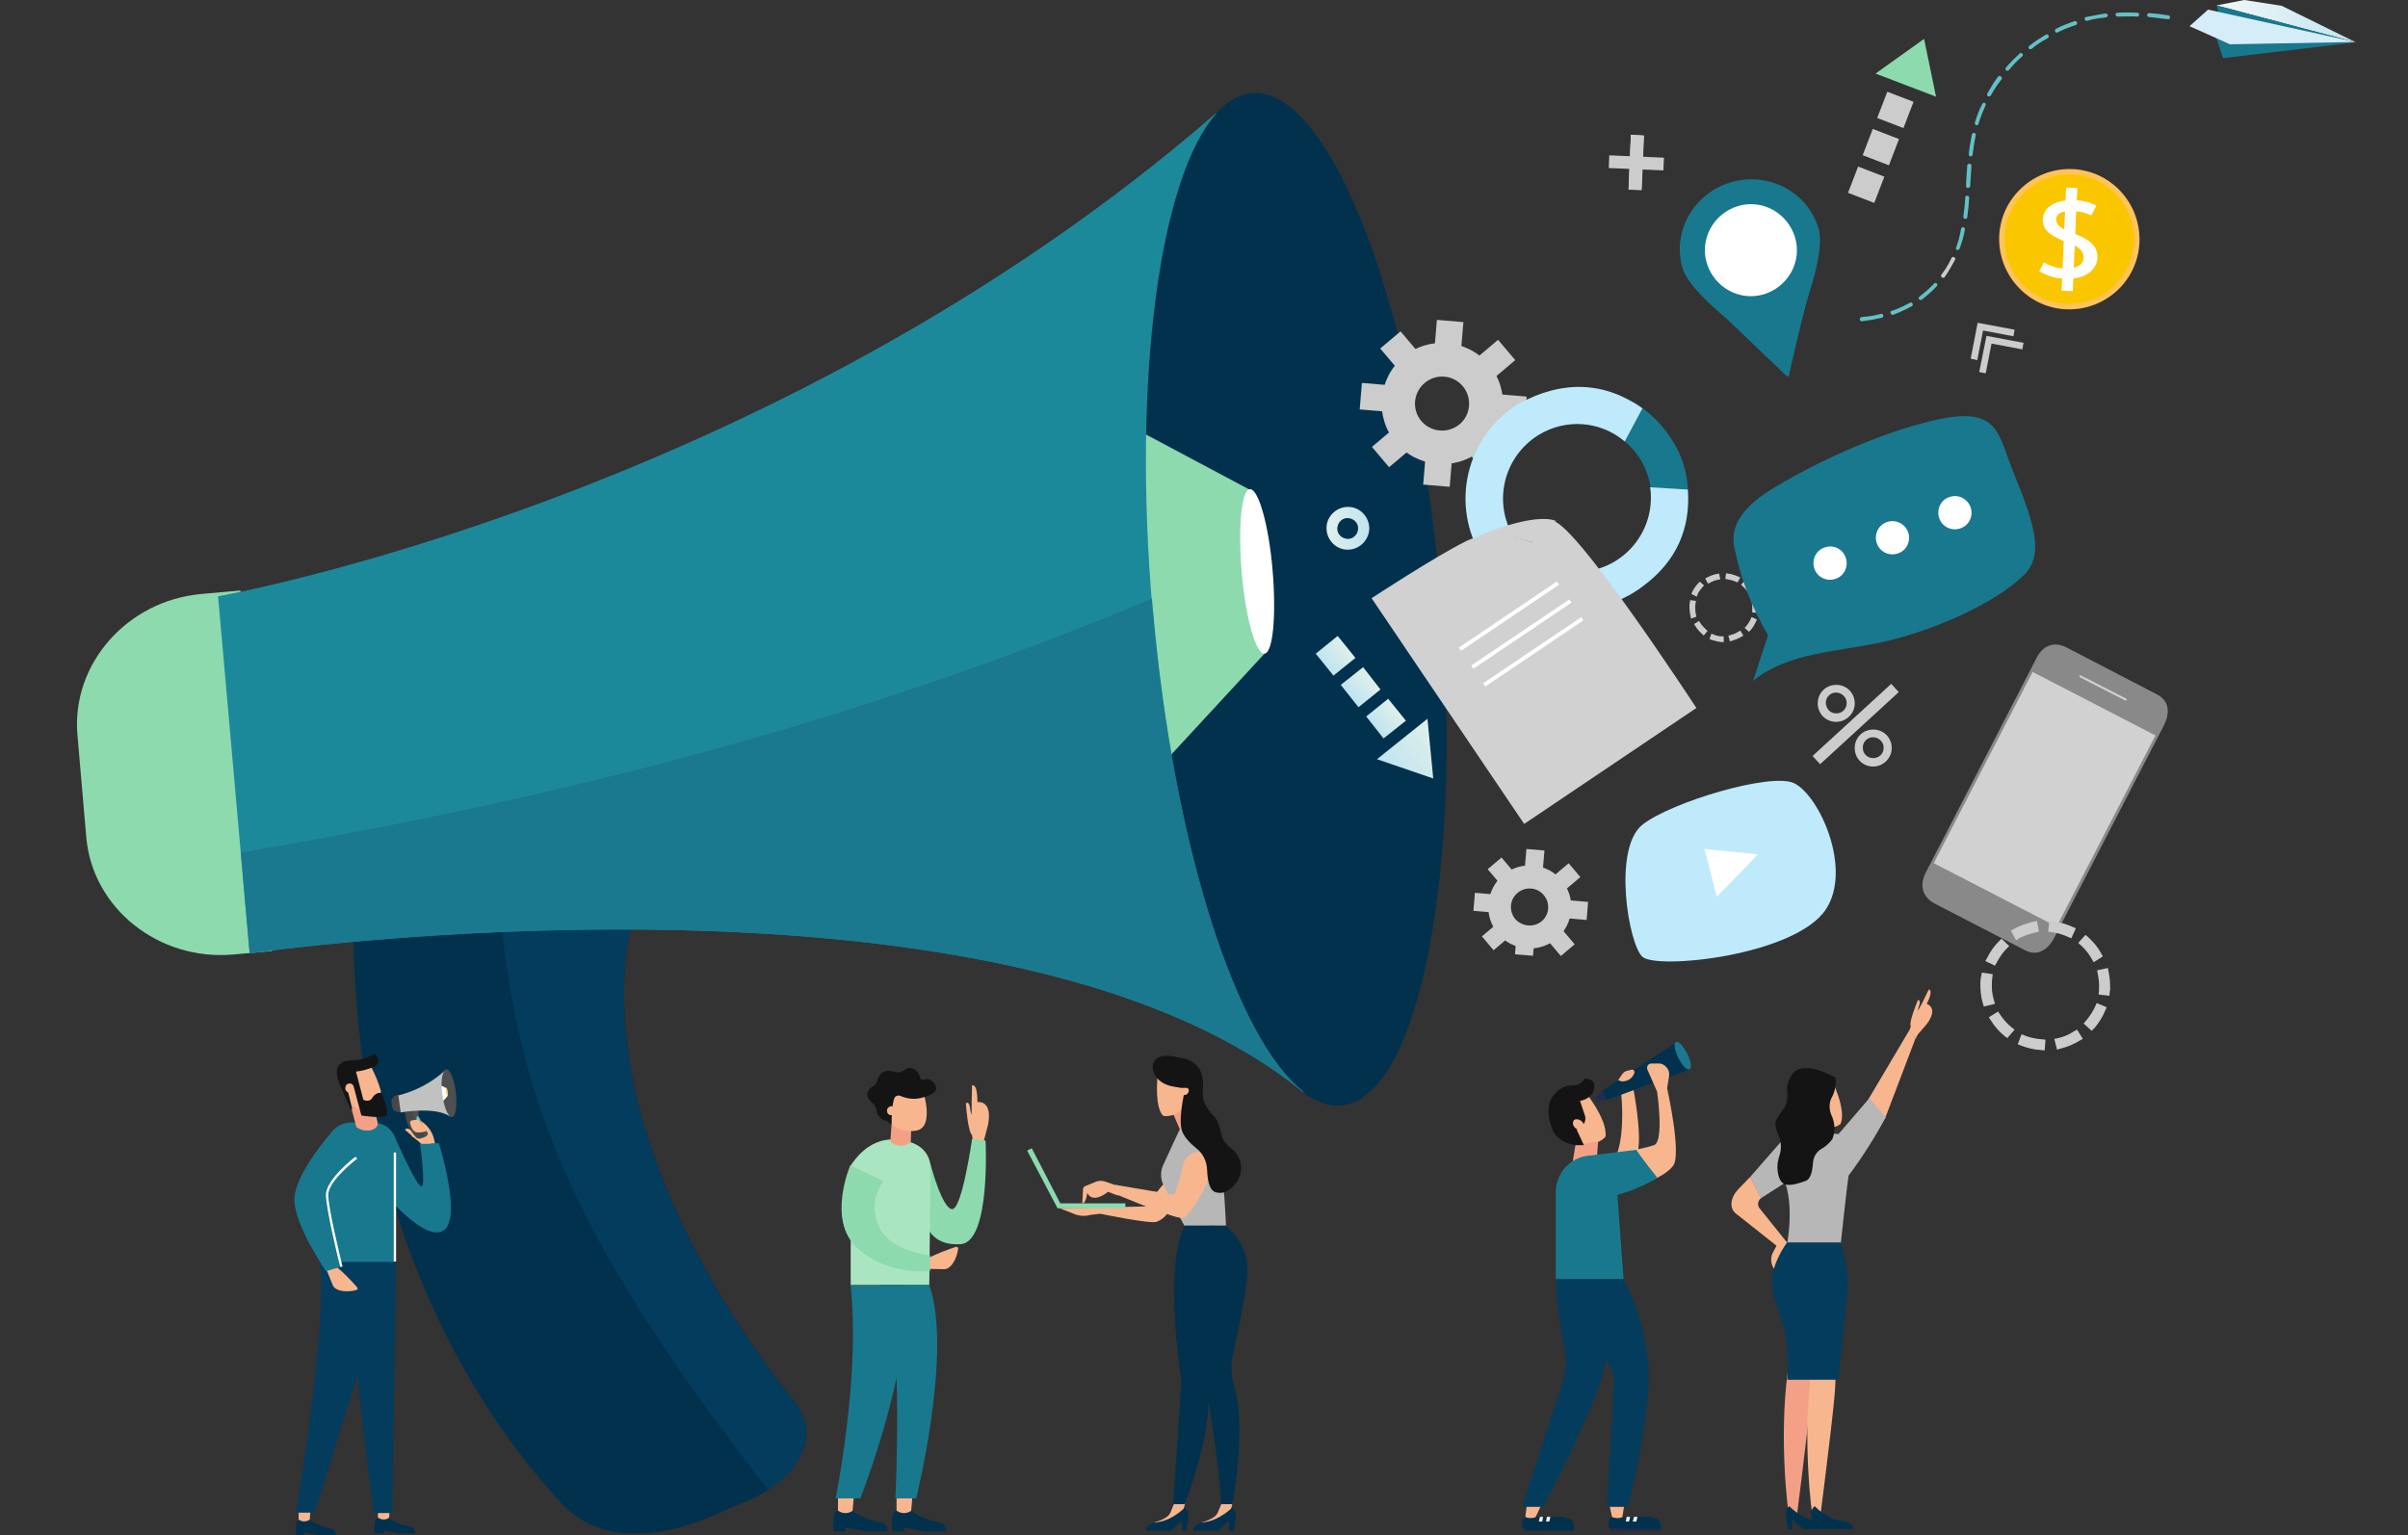 <?xml version="1.0" encoding="utf-8"?>
<!-- Generator: Adobe Illustrator 25.1.0, SVG Export Plug-In . SVG Version: 6.00 Build 0)  -->
<svg version="1.1" id="Layer_1" xmlns="http://www.w3.org/2000/svg" xmlns:xlink="http://www.w3.org/1999/xlink" x="0px" y="0px"
	 viewBox="0 0 625 398.6" style="enable-background:new 0 0 625 398.6;" xml:space="preserve">
<rect x="0" y="0" width="625" height="398.6" fill="#333333" stroke="none"/>
<style type="text/css">
	.st0{fill:url(#SVGID_1_);}
	.st1{fill:#18788E;}
	.st2{fill:#D5EDF9;}
	.st3{fill:#63C1C5;}
	.st4{fill:#CCCCCC;}
	.st5{fill:#02314E;}
	.st6{fill:#043C5E;}
	.st7{fill:#8DDAAF;}
	.st8{fill:#1C899B;}
	.st9{fill:#1A798F;}
	.st10{fill:#FFFFFF;}
	.st11{fill:#FAC600;}
	.st12{fill:#FFC35A;}
	.st13{fill:#B0D9C8;}
	.st14{fill:url(#SVGID_2_);}
	.st15{fill:url(#SVGID_3_);}
	.st16{fill:#898989;}
	.st17{fill:#D1D1D1;}
	.st18{fill:#BEEAFC;}
	.st19{fill:url(#SVGID_4_);}
	.st20{fill:url(#SVGID_5_);}
	.st21{fill:url(#SVGID_6_);}
	.st22{fill:url(#SVGID_7_);}
	.st23{fill:#212B53;}
	.st24{fill:#F8B68F;}
	.st25{fill:#F4A086;}
	.st26{fill:#141414;}
	.st27{fill:#B7B7B7;}
	.st28{fill:#AAE5C2;}
	.st29{fill:#474747;}
	.st30{fill:#4F4F4F;}
	.st31{fill:#00666A;}
	.st32{fill:#F59C42;}
	.st33{fill:#E8375E;}
	.st34{fill:#C1C1C1;}
	.st35{fill:#FFD247;}
</style>
<g id="Layer_2_1_">
	<g id="Ñëîé_1">
		
			<linearGradient id="SVGID_1_" gradientUnits="userSpaceOnUse" x1="549.673" y1="399.424" x2="585.362" y2="399.424" gradientTransform="matrix(1 -5.000000e-02 -5.000000e-02 -1 46.58 433.43)">
			<stop  offset="0" style="stop-color:#F1F8F8"/>
			<stop  offset="1" style="stop-color:#C0E4EF"/>
		</linearGradient>
		<polygon class="st0" points="611.5,11 592.2,1.5 582.5,0 575.3,1.4 		"/>
		<polyline class="st1" points="611.5,11 575.9,3.6 575.3,1.4 		"/>
		<polygon class="st1" points="575.2,9.6 575.2,9.7 577,15.1 611.4,11 		"/>
		<polygon class="st2" points="568.3,6.8 573.1,2.5 611.3,10.9 578.8,11.5 		"/>
		<path class="st3" d="M492.4,80.2c1.1-0.5,2.3-1,3.3-1.6c0.2-0.1,0.6-0.1,0.7,0.2c0.1,0.2,0.1,0.6-0.2,0.7c0,0,0,0,0,0
			c-1.1,0.6-2.3,1.2-3.5,1.7c-0.4,0.2-0.9,0.3-1.3,0.5c-0.2,0.1-0.3,0-0.5-0.1c-0.1-0.1-0.2-0.2-0.2-0.3c-0.1-0.3,0-0.5,0.3-0.6
			c0,0,0,0,0,0C491.5,80.5,492,80.4,492.4,80.2z"/>
		<path class="st3" d="M557.8,3.4c1.6,0.1,3.3,0.3,5.1,0.6c0.3,0.1,0.4,0.4,0.3,0.6C563.2,4.8,563,5,562.8,5
			c-1.8-0.2-3.5-0.4-5.1-0.6c-0.1,0-0.2,0-0.2-0.1c-0.2-0.1-0.2-0.3-0.2-0.5C557.3,3.6,557.6,3.4,557.8,3.4z"/>
		<path class="st3" d="M549.3,4.2c-0.1-0.1-0.2-0.2-0.2-0.4c0-0.3,0.2-0.5,0.5-0.5c0,0,0,0,0,0c1.6-0.1,3.4-0.1,5.2,0
			c0.3,0.1,0.5,0.3,0.4,0.6c0,0.2-0.2,0.4-0.4,0.4c-1.8-0.1-3.5,0-5.1,0C549.6,4.3,549.4,4.3,549.3,4.2z"/>
		<path class="st3" d="M502,73.6c0.2-0.2,0.5-0.2,0.7,0c0.2,0.2,0.2,0.5,0,0.7c-1.2,1.3-2.5,2.4-3.9,3.5c-0.2,0.1-0.4,0.1-0.6,0
			c-0.1,0-0.1-0.1-0.1-0.1c-0.2-0.2-0.1-0.5,0.1-0.7c0,0,0,0,0,0C499.6,75.9,500.9,74.8,502,73.6z"/>
		<path class="st4" d="M504,72c-0.2-0.2-0.3-0.5-0.1-0.7c0.3-0.4,0.5-0.7,0.8-1.1c0.7-1,1.3-2.1,1.8-3.2c0.1-0.3,0.4-0.4,0.7-0.2
			c0.3,0.1,0.4,0.4,0.2,0.7c-0.6,1.1-1.2,2.2-1.9,3.3c-0.3,0.4-0.5,0.8-0.8,1.2C504.5,72.1,504.2,72.2,504,72L504,72z"/>
		<path class="st3" d="M508,64.9h-0.1c-0.2-0.1-0.3-0.4-0.2-0.6c0.6-1.6,1-3.2,1.3-4.9c0.1-0.3,0.3-0.5,0.6-0.4c0,0,0,0,0,0
			c0.3,0.1,0.4,0.3,0.4,0.6c-0.3,1.7-0.8,3.4-1.4,5C508.5,64.8,508.3,64.9,508,64.9z"/>
		<path class="st3" d="M519.5,20.6c-0.4,0.5-0.8,1.1-1.2,1.6c-0.6,0.9-1.1,1.7-1.6,2.6c-0.1,0.2-0.4,0.3-0.7,0.2c0,0,0,0,0,0l0,0
			c-0.2-0.1-0.3-0.4-0.2-0.7c0.5-0.9,1.1-1.8,1.6-2.7c0.4-0.6,0.8-1.1,1.2-1.7c0.1-0.2,0.5-0.3,0.7-0.1c0,0,0,0,0,0
			C519.6,20.1,519.7,20.4,519.5,20.6z"/>
		<path class="st3" d="M515.3,27.5c-0.7,1.5-1.3,3.1-1.8,4.7c-0.1,0.3-0.4,0.4-0.6,0.3c0,0,0,0,0,0l-0.1-0.1
			c-0.2-0.1-0.3-0.4-0.2-0.6c0.5-1.7,1.1-3.3,1.9-4.8c0.1-0.3,0.4-0.4,0.7-0.3c0,0,0,0,0,0C515.4,26.9,515.5,27.2,515.3,27.5
			C515.4,27.5,515.4,27.5,515.3,27.5z"/>
		<path class="st3" d="M524.9,14.6c-1.3,1.1-2.4,2.3-3.5,3.6c-0.2,0.2-0.5,0.2-0.7,0.1h0c-0.2-0.2-0.2-0.5-0.1-0.7
			c1.1-1.3,2.3-2.5,3.6-3.7c0.2-0.2,0.5-0.2,0.7,0S525.1,14.5,524.9,14.6L524.9,14.6L524.9,14.6z"/>
		<path class="st3" d="M534.1,8.4c-0.2,0.1-0.4,0.1-0.5,0c-0.1,0-0.1-0.1-0.2-0.2c-0.1-0.3,0-0.6,0.2-0.7c1.5-0.8,3.1-1.4,4.8-2
			c0.3-0.1,0.6,0.1,0.7,0.3c0.1,0.3-0.1,0.6-0.3,0.7C537.2,7,535.6,7.6,534.1,8.4z"/>
		<path class="st3" d="M510.7,48.8c-0.1,0-0.2,0-0.2-0.1c-0.2-0.1-0.2-0.3-0.2-0.5l0-0.7c0.1-1.5,0.2-3,0.3-4.5
			c0-0.3,0.3-0.5,0.6-0.5c0.3,0,0.5,0.3,0.5,0.6c0,0,0,0,0,0c-0.1,1.5-0.2,3-0.3,4.5l0,0.7C511.3,48.6,511,48.8,510.7,48.8
			C510.7,48.8,510.7,48.8,510.7,48.8z"/>
		<path class="st3" d="M527.3,12.7c-0.2,0.1-0.4,0.1-0.6,0c0,0-0.1-0.1-0.1-0.1c-0.2-0.2-0.1-0.5,0.1-0.7c0,0,0,0,0,0
			c1.4-1.1,2.8-2,4.3-2.9c0.2-0.1,0.6-0.1,0.7,0.2c0.1,0.2,0.1,0.6-0.2,0.7C530,10.7,528.6,11.6,527.3,12.7z"/>
		<path class="st3" d="M510.6,50.8c0.3,0,0.5,0.3,0.5,0.5c0,0,0,0,0,0c-0.1,2-0.3,3.6-0.5,5.1c0,0.3-0.3,0.5-0.6,0.4
			c-0.1,0-0.2,0-0.2-0.1c-0.2-0.1-0.2-0.3-0.2-0.5c0.2-1.5,0.4-3.1,0.5-5.1C510.1,51,510.3,50.8,510.6,50.8
			C510.6,50.8,510.6,50.8,510.6,50.8z"/>
		<path class="st3" d="M488.2,81.5c0.3-0.1,0.6,0.1,0.6,0.4s-0.1,0.6-0.4,0.6c-1.7,0.4-3.4,0.7-5.1,0.9c-0.1,0-0.2,0-0.4-0.1
			c-0.1-0.1-0.2-0.2-0.2-0.4c0-0.3,0.2-0.5,0.5-0.6C484.9,82.2,486.6,81.9,488.2,81.5z"/>
		<path class="st3" d="M512.4,34.5c0.3,0.1,0.5,0.3,0.4,0.6c0,0,0,0,0,0c-0.3,1.5-0.6,3.2-0.8,5c0,0.3-0.3,0.5-0.6,0.5
			c-0.1,0-0.2,0-0.2-0.1c-0.2-0.1-0.2-0.3-0.2-0.5c0.2-1.9,0.5-3.5,0.8-5.1C511.8,34.7,512.1,34.5,512.4,34.5
			C512.4,34.5,512.4,34.5,512.4,34.5z"/>
		<path class="st3" d="M544.7,3.8c0.6-0.1,1.2-0.2,1.8-0.3c0.3,0,0.5,0.2,0.6,0.4c0,0.3-0.2,0.5-0.5,0.6c-0.6,0.1-1.2,0.2-1.7,0.2
			c-1.1,0.2-2.2,0.4-3.2,0.7c-0.3,0.1-0.5-0.1-0.6-0.4c-0.1-0.3,0.1-0.6,0.4-0.6c0,0,0,0,0,0C542.5,4.2,543.6,4,544.7,3.8z"/>
		<path class="st5" d="M92.3,228.6c0,0-9.5,93.3,53.7,162c4.4,4.5,10.4,7.2,16.7,7.5c13.3,0.6,22.1-4.8,29.1-7.5
			c10.2-3.9,14.7-9.7,16.7-14.4c1.7-4,0.7-8.5-2.3-12.3c-13-16.1-53.7-71.8-42.2-125.3C131.6,216.9,92.3,228.6,92.3,228.6z"/>
		<path class="st6" d="M199.3,386.7c6.2-3.8,7.3-6.1,9.1-10.5c1.7-4,0.7-8.5-2.3-12.3c-13-16.1-53.7-71.8-42.1-125.3
			c-10.5-6.9-22.4-11.1-34.9-12.5C132.4,283.5,148,320.7,199.3,386.7z"/>
		<path class="st7" d="M62.4,153.3l-10.1,0.9c-19.3,1.7-33.8,18.2-32.2,36.6l2.3,26.6c1.6,18.4,18.8,32.1,38.1,30.4l10.1-0.9
			L62.4,153.3z"/>
		<path class="st5" d="M373.7,152.3c6.4,72.6-5.1,132.8-25.6,134.7s-42.5-55.5-48.9-128.1s5.1-132.8,25.6-134.7
			S367.3,79.8,373.7,152.3z"/>
		<polygon class="st7" points="293.3,110.6 324.5,127.2 328.2,169.7 300.3,199.9 284.9,145.6 		"/>
		<path class="st8" d="M299.2,158.9c-5.4-61,1.9-113.1,16.5-129.4c0,0-0.1-0.1-0.1-0.1C200.2,129.5,56.6,154.8,56.6,154.8l8.2,92.7
			c0,0,194.7-28.3,273.4,36l0.1-0.1C321,270,304.6,219.9,299.2,158.9z"/>
		<path class="st9" d="M299,155.4c-19.6,8.2-39.4,15.7-59.5,22.5c-57.7,19.6-117,33.3-177,43.4l2.3,26.2c0,0,194.7-28.3,273.4,36
			l0.1-0.1c-17.3-13.4-33.6-63.5-39-124.5C299.1,157.7,299.1,156.6,299,155.4z"/>
		<path class="st10" d="M330.3,148c1,11.8,0.1,21.5-2.1,21.7s-4.9-9.2-5.9-21s-0.1-21.5,2.1-21.7S329.3,136.2,330.3,148z"/>
		
			<rect x="481" y="44.2" transform="matrix(0.359 -0.933 0.933 0.359 265.737 482.961)" class="st4" width="7.3" height="7.3"/>
		
			<rect x="484.8" y="34.5" transform="matrix(0.359 -0.933 0.933 0.359 277.229 480.222)" class="st4" width="7.3" height="7.3"/>
		
			<rect x="488.5" y="24.8" transform="matrix(0.359 -0.933 0.933 0.359 288.723 477.494)" class="st4" width="7.3" height="7.3"/>
		<polygon class="st7" points="486.8,19.1 502.5,25.1 499.4,10.1 		"/>
		
			<ellipse transform="matrix(0.981 -0.194 0.194 0.981 -1.825 105.602)" class="st11" cx="537.1" cy="62.1" rx="17.5" ry="17.5"/>
		<path class="st10" d="M535.2,75.4l0.1-3.1c-2.1-0.1-4.2-0.8-6-1.9l1.2-2.3c1.7,1,3.5,1.6,5.5,1.6c2.8,0.1,4.8-0.9,4.8-2.8
			s-1.4-3-4.3-4c-4-1.5-6.4-3.1-6.3-5.9s2.5-4.6,6.2-5l0.2-3.3l2.5,0.1L539,52c1.8,0.1,3.5,0.5,5.1,1.4l-1.3,2.5
			c-1.5-0.7-3.1-1.1-4.8-1.1c-3.1-0.1-4.2,0.7-4.3,2c-0.1,1.7,1.3,2.6,4.8,3.9c4,1.5,6,3.3,5.9,6.2c-0.1,2.6-2.4,5.1-6.5,5.4
			l-0.1,3.2L535.2,75.4z"/>
		
			<rect x="523.8" y="60.7" transform="matrix(4.327065e-02 -0.999 0.999 4.327065e-02 451.784 596.112)" class="st10" width="26.7" height="2.9"/>
		<path class="st12" d="M536.3,80.3c-10-0.4-17.8-9-17.4-19s9-17.8,19-17.4c10,0.4,17.8,8.9,17.4,19
			C554.9,72.9,546.4,80.7,536.3,80.3z M537.8,45.3c-9.3-0.4-17.1,6.8-17.5,16.1c-0.4,9.3,6.8,17.1,16.1,17.5
			c9.3,0.4,17.1-6.8,17.5-16.1C554.3,53.5,547.1,45.7,537.8,45.3L537.8,45.3z"/>
		<path class="st4" d="M405.3,228.5c-3.9-4.6-10.7-5.1-15.2-1.3s-5.1,10.7-1.3,15.2c3.9,4.6,10.7,5.1,15.2,1.3c0,0,0,0,0,0
			C408.6,239.8,409.1,233,405.3,228.5z M393.3,238.6c-1.7-2-1.5-5.1,0.6-6.8c2-1.7,5.1-1.5,6.8,0.6c1.7,2,1.5,5.1-0.6,6.8
			C398.1,240.8,395.1,240.6,393.3,238.6C393.3,238.6,393.3,238.6,393.3,238.6z"/>
		
			<rect x="404.3" y="225.1" transform="matrix(0.764 -0.646 0.646 0.764 -50.741 316.344)" class="st4" width="4.7" height="4.7"/>
		
			<rect x="385.4" y="241.1" transform="matrix(0.764 -0.646 0.646 0.764 -65.567 307.861)" class="st4" width="4.7" height="4.7"/>
		
			<rect x="402.8" y="242.6" transform="matrix(0.764 -0.646 0.646 0.764 -62.381 319.454)" class="st4" width="4.7" height="4.7"/>
		
			<rect x="386.9" y="223.7" transform="matrix(0.764 -0.646 0.646 0.764 -53.973 304.688)" class="st4" width="4.7" height="4.7"/>
		
			<rect x="395.9" y="220.8" transform="matrix(8.350394e-02 -0.997 0.997 8.350394e-02 142.593 601.364)" class="st4" width="4.7" height="4.7"/>
		
			<rect x="393.3" y="243.3" transform="matrix(7.974522e-02 -0.997 0.997 7.974522e-02 119.285 620.468)" class="st4" width="4.7" height="4.7"/>
		
			<rect x="407.2" y="234.2" transform="matrix(8.350394e-02 -0.997 0.997 8.350394e-02 139.619 624.858)" class="st4" width="4.7" height="4.7"/>
		
			<rect x="382.5" y="232.1" transform="matrix(8.350394e-02 -0.997 0.997 8.350394e-02 119.085 598.436)" class="st4" width="4.7" height="4.7"/>
		<path class="st4" d="M386.4,94.6c-5.6-6.6-15.6-7.5-22.2-1.9s-7.5,15.6-1.9,22.2c5.6,6.6,15.6,7.5,22.2,1.9
			C391.2,111.2,392,101.2,386.4,94.6C386.4,94.6,386.4,94.6,386.4,94.6z M368.9,109.3c-2.5-3-2.1-7.4,0.9-9.9c3-2.5,7.4-2.1,9.9,0.9
			c2.4,2.9,2.1,7.3-0.8,9.8C375.9,112.6,371.5,112.3,368.9,109.3C368.9,109.3,368.9,109.3,368.9,109.3z"/>
		
			<rect x="384.9" y="89.7" transform="matrix(0.764 -0.646 0.646 0.764 31.619 272.726)" class="st4" width="6.8" height="6.9"/>
		
			<rect x="357.3" y="113.1" transform="matrix(0.764 -0.646 0.646 0.764 10.043 260.429)" class="st4" width="6.8" height="6.9"/>
		
			<rect x="382.8" y="115.2" transform="matrix(0.764 -0.646 0.646 0.764 14.707 277.354)" class="st13" width="6.9" height="6.8"/>
		
			<rect x="359.5" y="87.6" transform="matrix(0.764 -0.646 0.646 0.764 26.992 255.788)" class="st4" width="6.9" height="6.8"/>
		
			<rect x="372.6" y="83.4" transform="matrix(8.350392e-02 -0.997 0.997 8.350392e-02 258.117 454.341)" class="st4" width="6.8" height="6.9"/>
		
			<rect x="369.6" y="119.4" transform="matrix(8.350392e-02 -0.997 0.997 8.350392e-02 219.486 484.323)" class="st4" width="6.8" height="6.9"/>
		
			<rect x="389.1" y="102.9" transform="matrix(8.350394e-02 -0.997 0.997 8.350394e-02 253.805 488.611)" class="st4" width="6.9" height="6.8"/>
		
			<rect x="353.1" y="99.9" transform="matrix(8.350394e-02 -0.997 0.997 8.350394e-02 223.826 449.991)" class="st4" width="6.9" height="6.8"/>
		<polygon class="st4" points="522.6,87.3 514.7,85.8 513.2,93.5 511.5,93.1 513.3,83.8 522.9,85.6 		"/>
		<polygon class="st4" points="524.9,90.7 516.9,89.2 515.4,96.9 513.7,96.6 515.6,87.2 525.2,89 		"/>
		
			<linearGradient id="SVGID_2_" gradientUnits="userSpaceOnUse" x1="359.57" y1="263.818" x2="370.61" y2="263.818" gradientTransform="matrix(0.999 4.327065e-02 4.327065e-02 -0.999 -26.376 384.967)">
			<stop  offset="0" style="stop-color:#E0F0EB"/>
			<stop  offset="1" style="stop-color:#C0E4EF"/>
		</linearGradient>
		<path class="st14" d="M349.6,142.7c-3-0.1-5.4-2.7-5.3-5.8c0.1-3,2.7-5.4,5.8-5.3c3,0.1,5.4,2.7,5.3,5.8
			C355.2,140.5,352.6,142.8,349.6,142.7z M349.9,134.5c-1.5-0.1-2.7,1.1-2.8,2.6s1.1,2.7,2.6,2.8c1.5,0.1,2.7-1.1,2.8-2.6
			c0,0,0,0,0,0C352.6,135.8,351.4,134.6,349.9,134.5L349.9,134.5z"/>
		
			<linearGradient id="SVGID_3_" gradientUnits="userSpaceOnUse" x1="434.12" y1="361.957" x2="437.45" y2="361.957" gradientTransform="matrix(0.999 4.327071e-02 4.327071e-02 -0.999 -26.353 384.945)">
			<stop  offset="0" style="stop-color:#E0F0EB"/>
			<stop  offset="1" style="stop-color:#C0E4EF"/>
		</linearGradient>
		<polygon class="st15" points="422.7,49.2 423.3,35 426.7,35.2 426.1,49.3 		"/>
		
			<rect x="417.6" y="40.5" transform="matrix(4.327071e-02 -0.999 0.999 4.327071e-02 364.175 464.658)" class="st4" width="14.2" height="3.3"/>
		
			<rect x="423" y="35.1" transform="matrix(4.327071e-02 -0.999 0.999 4.327071e-02 364.184 464.678)" class="st4" width="3.3" height="14.2"/>
		<path class="st4" d="M447.4,166.7h-0.5c-0.9-0.1-1.8-0.3-2.7-0.6l-0.5-0.2l0.5-1.4l0.5,0.2c0.7,0.3,1.5,0.5,2.2,0.5h0.5
			L447.4,166.7z M449,166.5l-0.4-1.5l0.5-0.1c0.7-0.2,1.5-0.5,2.1-0.9l0.5-0.3l0.8,1.3l-0.5,0.3c-0.8,0.5-1.7,0.8-2.6,1.1L449,166.5
			z M442.2,165l-0.4-0.4c-0.7-0.6-1.3-1.3-1.8-2.1l-0.3-0.5l1.3-0.8l0.3,0.5c0.4,0.6,0.9,1.2,1.5,1.7l0.4,0.4L442.2,165z M453.9,164
			l-1.1-1l0.4-0.4c0.5-0.6,0.9-1.2,1.2-1.9l0.2-0.5l1.4,0.6l-0.2,0.5c-0.4,0.9-0.9,1.7-1.5,2.4L453.9,164z M438.9,160.6l-0.1-0.5
			c-0.2-0.9-0.3-1.8-0.3-2.8c0-0.3,0-0.6,0.1-0.9l0.1-0.6l1.5,0.2l-0.1,0.5c0,0.2-0.1,0.5-0.1,0.8c0,0.8,0,1.5,0.2,2.3l0.1,0.5
			L438.9,160.6z M456.3,159.1l-1.5-0.1l0-0.6v-0.4c0-0.6,0-1.3-0.2-1.9l-0.1-0.5l1.5-0.3l0.1,0.5c0.2,0.8,0.2,1.5,0.2,2.3v0.4
			L456.3,159.1z M440.4,154.9l-1.4-0.7l0.2-0.5c0.4-0.8,0.9-1.6,1.6-2.3l0.4-0.4l1.1,1l-0.4,0.4c-0.5,0.6-1,1.2-1.3,1.9L440.4,154.9
			z M454.1,154.5l-0.3-0.5c-0.4-0.7-0.9-1.3-1.5-1.8l-0.4-0.4l1-1.1l0.4,0.4c0.7,0.6,1.3,1.3,1.7,2.1l0.3,0.5L454.1,154.5z
			 M443.3,151.5l-0.7-1.3l0.5-0.3c0.8-0.4,1.7-0.8,2.6-0.9l0.5-0.1l0.3,1.5l-0.5,0.1c-0.8,0.1-1.5,0.4-2.2,0.8L443.3,151.5z
			 M451,151.2l-0.5-0.2c-0.7-0.3-1.5-0.5-2.2-0.6l-0.5-0.1l0.2-1.5l0.5,0.1c0.9,0.1,1.8,0.4,2.7,0.8l0.5,0.2L451,151.2z"/>
		<path class="st1" d="M455,176.8l0.6-0.5c9-7,21.7-7.1,32.9-9.6c12.9-2.8,29.1-9.9,36.7-17.3c5.2-5,3.3-12.4-2.5-26.5
			c-3.9-9.5-3.7-16.6-17.1-14.5c-10.5,1.7-29,8.4-45.6,18.5c-6.4,3.9-11.1,8.8-9.9,15c1.6,8.1,4.6,15.9,8.8,23L455,176.8z"/>
		<path class="st10" d="M479,144.6c0.9,2.2-0.2,4.8-2.4,5.6c-2.2,0.9-4.8-0.2-5.6-2.4c-0.9-2.2,0.2-4.8,2.4-5.6
			C475.6,141.3,478.1,142.3,479,144.6C479,144.5,479,144.6,479,144.6z"/>
		<path class="st10" d="M495.2,138c0.9,2.2-0.2,4.8-2.4,5.6c-2.2,0.9-4.8-0.2-5.6-2.4c-0.9-2.2,0.2-4.8,2.4-5.6
			C491.8,134.7,494.3,135.8,495.2,138C495.2,138,495.2,138,495.2,138z"/>
		<path class="st10" d="M511.4,131.5c0.9,2.2-0.2,4.8-2.4,5.6c-2.2,0.9-4.8-0.2-5.6-2.4c-0.9-2.2,0.2-4.8,2.4-5.6
			C508,128.2,510.5,129.3,511.4,131.5z"/>
		<path class="st16" d="M559.9,180.3c3.3,1.7,3.3,5,1.7,8.1l-28.4,55c-1.6,3.1-4.3,5-7.6,3.3l-23.4-12.1c-3.3-1.7-4-4.8-2.4-8
			l28.8-55.8c1.6-3.2,4.5-4.4,7.8-2.7L559.9,180.3z"/>
		
			<rect x="502.9" y="189.4" transform="matrix(0.459 -0.888 0.888 0.459 102.897 583.722)" class="st17" width="55.9" height="35.9"/>
		<path class="st16" d="M514.9,239c1.2,0.6,2.7,0.1,3.3-1.1c0.6-1.2,0.1-2.7-1.1-3.3c-1.2-0.6-2.7-0.1-3.3,1
			C513.2,236.9,513.7,238.4,514.9,239C514.9,239,514.9,239,514.9,239z"/>
		<path class="st17" d="M551.7,181.9c0.1,0,0.2,0,0.2-0.2l0,0c0.1-0.1,0.1-0.3,0-0.3l-11.9-6.1c-0.1,0-0.2,0-0.2,0.2l0,0
			c-0.1,0.1-0.1,0.3,0,0.3L551.7,181.9z"/>
		
			<rect x="505.9" y="191.8" transform="matrix(0.459 -0.888 0.888 0.459 102.834 583.545)" class="st17" width="49.6" height="31.1"/>
		<path class="st1" d="M433.9,114.1c-2.5-4-6-7.4-10.1-9.8c0.1,3.4-1.4,6.7-4.1,8.8c6.6,4.2,10,12,8.6,19.6c0.5-0.2,1.1-0.4,1.7-0.4
			h1.1c0.5-0.6,0.9-1.2,1.4-1.9c0.3-0.6,0.6-1.1,1-1.6l0,0c0.1-0.2,0.2-0.4,0.4-0.6c1-1.8,2.6-0.4,4.2-1
			C437.9,122.5,436.5,118,433.9,114.1z"/>
		<path class="st3" d="M404.6,154.4h0.2c-0.1-0.6-0.2-1.2-0.3-1.8c-0.1-0.2-0.1-0.5-0.2-0.8v-0.1l-0.6-2.1c-0.2-0.6-0.2-1.2-0.1-1.9
			c-3.6-1.1-6.8-3.3-9.2-6.2c-1.7,1.7-3.7,3.1-5.8,4.3c-0.7,0.4-1.5,0.8-2.3,1c3.3,4.4,9.3,8,14.2,9.9
			C402,155.5,402.6,154.3,404.6,154.4z"/>
		<path class="st18" d="M395.4,142.7c-0.9-1-1.7-2-2.4-3.1c-5.6-9.1-2.8-20.9,6.2-26.6c7.1-4.4,16.1-3.8,22.5,1.6l4.6-8.6
			c-9.9-7-20.8-7.4-32.3-1.1c-13.6,8.5-17.7,26.3-9.2,39.9c0,0,0,0,0,0c0.7,1.1,1.5,2.2,2.3,3.2L395.4,142.7z"/>
		<path class="st18" d="M438.1,127.1l-9.8-0.6c1.5,10.5-5.8,20.3-16.4,21.8c-2.9,0.4-5.9,0.2-8.6-0.7l-2.9,9.2
			c6.7,1.9,11.3,1.9,16.6,0.2c3.5-1.1,6.9-2.8,9.8-5.1C435,145.7,438.8,137.4,438.1,127.1z"/>
		<path class="st18" d="M426.3,214.1c-7.8,6.2-3.6,31.1,0,34.3c3.8,3.4,39.6-0.3,47.6-12.3c7-10.6-1.8-29.8-8.3-32.8
			C459.5,200.5,433.6,208.3,426.3,214.1z"/>
		<polygon class="st10" points="442.4,220.4 445.6,232.8 456.3,221.8 		"/>
		<path class="st1" d="M449.3,47.3c-9.7,2.9-15.4,12.8-12.6,22.3c1.2,4.1,7.2,9.6,11.3,13l15.8,15.1l0.5-0.1c0,0,3.3-15.1,5.2-21.2
			s3.7-13,2.5-17.1C469.2,49.8,459,44.5,449.3,47.3z M457.5,75.3c-6,1.7-12.2-1.7-14-7.6c-1.7-6,1.7-12.2,7.6-14
			c6-1.7,12.2,1.7,14,7.6C466.9,67.3,463.5,73.6,457.5,75.3C457.5,75.4,457.5,75.4,457.5,75.3L457.5,75.3z"/>
		<path class="st6" d="M457.1,74c-5.1,1.5-10.5-1.4-12-6.6c-1.5-5.1,1.4-10.5,6.6-12c5.1-1.5,10.5,1.4,12,6.6c0,0,0,0,0,0
			C465.2,67.1,462.2,72.5,457.1,74z"/>
		<path class="st10" d="M443,68.3c1.9,6.3,8.5,10,14.8,8.1c6.3-1.9,10-8.5,8.1-14.8c-1.9-6.3-8.5-10-14.8-8.1
			C444.8,55.4,441.1,62,443,68.3z"/>
		<path class="st17" d="M395.6,213.9l44.7-30.1c0,0-33-50.6-37.7-48.5s-5,5.5-5,5.5s-9.3-4.2-17.3-0.2S356,155.3,356,155.3
			L395.6,213.9z"/>
		<path class="st17" d="M381.7,140c3-1.4,16.8-7.1,22.3-4.7c-4.6,0.9-6.4,5.5-6.4,5.5S388.7,137.2,381.7,140z"/>
		
			<rect x="376.4" y="159.5" transform="matrix(0.829 -0.559 0.559 0.829 -22.551 246.31)" class="st10" width="30.7" height="1"/>
		
			<rect x="379.6" y="164.2" transform="matrix(0.829 -0.559 0.559 0.829 -24.604 248.852)" class="st10" width="30.7" height="1"/>
		
			<rect x="382.7" y="168.8" transform="matrix(0.829 -0.559 0.559 0.829 -26.663 251.385)" class="st10" width="30.7" height="1"/>
		
			<rect x="467.8" y="186.6" transform="matrix(0.737 -0.676 0.676 0.737 -0.459 374.966)" class="st4" width="27.7" height="2.9"/>
		<path class="st4" d="M476.4,187.4c-2.7-0.1-4.7-2.3-4.6-5c0.1-2.7,2.3-4.7,5-4.6c2.7,0.1,4.7,2.3,4.6,5c0,0,0,0,0,0
			C481.3,185.4,479,187.5,476.4,187.4z M476.7,179.8c-1.5-0.1-2.8,1.1-2.8,2.6s1.1,2.8,2.6,2.8c1.5,0.1,2.8-1.1,2.8-2.6c0,0,0,0,0,0
			C479.4,181.2,478.2,179.9,476.7,179.8z"/>
		<path class="st4" d="M486,199c-2.7-0.1-4.7-2.3-4.6-5c0.1-2.7,2.3-4.7,5-4.6c2.7,0.1,4.7,2.3,4.6,5c0,0,0,0,0,0
			C490.9,197,488.6,199.1,486,199z M486.3,191.4c-1.5-0.1-2.8,1.1-2.8,2.6c-0.1,1.5,1.1,2.8,2.6,2.8c1.5,0.1,2.8-1.1,2.8-2.6
			C489,192.8,487.8,191.5,486.3,191.4C486.3,191.5,486.3,191.5,486.3,191.4L486.3,191.4z"/>
		
			<linearGradient id="SVGID_4_" gradientUnits="userSpaceOnUse" x1="553.386" y1="728.667" x2="560.716" y2="728.667" gradientTransform="matrix(-0.781 0.625 0.625 0.781 326.605 -746.738)">
			<stop  offset="0" style="stop-color:#E0F0EB"/>
			<stop  offset="1" style="stop-color:#C0E4EF"/>
		</linearGradient>
		<polygon class="st19" points="351.8,170.8 346.1,175.4 341.5,169.7 347.2,165.1 		"/>
		
			<linearGradient id="SVGID_5_" gradientUnits="userSpaceOnUse" x1="553.386" y1="739.107" x2="560.716" y2="739.107" gradientTransform="matrix(-0.781 0.625 0.625 0.781 326.612 -746.734)">
			<stop  offset="0" style="stop-color:#E0F0EB"/>
			<stop  offset="1" style="stop-color:#C0E4EF"/>
		</linearGradient>
		<polygon class="st20" points="358.3,179 352.6,183.6 348,177.8 353.8,173.2 		"/>
		
			<linearGradient id="SVGID_6_" gradientUnits="userSpaceOnUse" x1="553.386" y1="749.547" x2="560.716" y2="749.547" gradientTransform="matrix(-0.781 0.625 0.625 0.781 326.62 -746.741)">
			<stop  offset="0" style="stop-color:#E0F0EB"/>
			<stop  offset="1" style="stop-color:#C0E4EF"/>
		</linearGradient>
		<polygon class="st21" points="364.9,187.1 359.1,191.7 354.6,186 360.3,181.4 		"/>
		
			<linearGradient id="SVGID_7_" gradientUnits="userSpaceOnUse" x1="548.666" y1="762.818" x2="565.442" y2="762.818" gradientTransform="matrix(-0.781 0.625 0.625 0.781 326.622 -746.745)">
			<stop  offset="0" style="stop-color:#E0F0EB"/>
			<stop  offset="1" style="stop-color:#C0E4EF"/>
		</linearGradient>
		<polygon class="st22" points="370.5,186.6 357.4,197.1 372,202.1 		"/>
		<path class="st4" d="M530.7,272.7l-1-0.1c-1.7-0.1-3.4-0.5-5-1.1l-1-0.4l1-2.6l1,0.4c1.3,0.5,2.8,0.8,4.2,0.9l1,0.1L530.7,272.7z
			 M533.9,272.5l-0.7-2.8l1-0.2c1.4-0.3,2.8-0.9,4-1.7l0.9-0.5l1.5,2.4l-0.9,0.5c-1.5,0.9-3.1,1.6-4.8,2L533.9,272.5z M521,269.5
			l-0.8-0.6c-1.3-1.1-2.5-2.4-3.4-3.9l-0.6-0.9l2.4-1.5l0.6,0.9c0.8,1.2,1.8,2.3,2.9,3.2l0.8,0.6L521,269.5z M542.9,267.6l-2.1-1.9
			l0.7-0.8c0.9-1.1,1.7-2.3,2.3-3.6l0.4-0.9l2.6,1.1l-0.4,0.9c-0.7,1.6-1.6,3.1-2.7,4.4L542.9,267.6z M514.9,261.3l-0.3-1
			c-0.5-1.7-0.6-3.4-0.6-5.1c0-0.6,0.1-1.1,0.2-1.7l0.2-1l2.8,0.4l-0.1,1c-0.1,0.5-0.1,0.9-0.1,1.4c-0.1,1.4,0.1,2.9,0.5,4.3l0.3,1
			L514.9,261.3z M547.5,258.5l-2.8-0.3l0.1-1c0-0.2,0-0.5,0-0.7c0.1-1.2-0.1-2.4-0.3-3.6l-0.2-1l2.8-0.6l0.2,1
			c0.3,1.4,0.4,2.9,0.4,4.3c0,0.3,0,0.6-0.1,0.8L547.5,258.5z M517.8,250.7l-2.5-1.2l0.5-0.9c0.8-1.6,1.8-3,3-4.2l0.7-0.7l2,1.9
			l-0.7,0.7c-1,1-1.8,2.2-2.5,3.5L517.8,250.7z M543.4,249.8l-0.5-0.9c-0.7-1.2-1.6-2.4-2.7-3.4l-0.8-0.7l1.9-2.1l0.8,0.7
			c1.3,1.2,2.4,2.5,3.2,4l0.5,0.9L543.4,249.8z M523.3,244.1l-1.4-2.5l0.9-0.5c1.5-0.8,3.2-1.4,4.9-1.8l1-0.2l0.5,2.8l-1,0.2
			c-1.4,0.3-2.7,0.8-4,1.4L523.3,244.1z M537.6,243.6l-0.9-0.4c-1.3-0.6-2.7-1-4.1-1.2l-1-0.1l0.3-2.8l1,0.1c1.7,0.2,3.4,0.7,5,1.4
			l0.9,0.4L537.6,243.6z"/>
		<path class="st5" d="M418.4,393.8h9.6c1.3,0.1,2.7,0.5,3,1.6c0.1,0.5,0.2,1,0.1,1.5c-0.3,0.4-13.1-0.1-13.1-0.1h-0.1
			c-0.7-0.8-0.6-2.1,0.2-2.8C418.2,393.9,418.3,393.9,418.4,393.8z"/>
		<polygon class="st23" points="431.1,396.9 418,396.8 418.1,397.4 431.1,397.4 		"/>
		<polygon class="st10" points="422.2,393.8 423.1,393.8 422.8,395 422,395 		"/>
		<polygon class="st10" points="424.1,393.8 425,393.8 424.7,395 423.8,395 		"/>
		<path class="st24" d="M417.7,390.6l0.7,3.2l0,0c0.8,0.4,1.8,0.4,2.6,0.1l0.1-0.1l0.5-3.2H417.7z"/>
		<path class="st5" d="M395.8,393.8h9.6c1.3,0.1,2.7,0.5,3,1.6c0.1,0.5,0.2,1,0.1,1.5c-0.3,0.4-13.1-0.1-13.1-0.1h0
			c-0.7-0.8-0.6-2.1,0.2-2.8C395.7,393.9,395.7,393.9,395.8,393.8z"/>
		<polygon class="st5" points="408.6,396.9 395.4,396.8 395.6,397.4 408.6,397.4 		"/>
		<polygon class="st10" points="399.7,393.8 400.5,393.8 400.3,395 399.4,395 		"/>
		<polygon class="st10" points="401.5,393.8 402.4,393.8 402.1,395 401.3,395 		"/>
		<path class="st24" d="M396.3,390.6l-0.4,3.2l0,0c0.8,0.4,1.8,0.4,2.6,0.1l0.1-0.1l1.5-3.2H396.3z"/>
		<path class="st24" d="M410.7,282.5l-8,5.2l2.5,6.3l0.1,0.3h0.5h0.2c2.1,0.1,4,1.2,5.1,3.1c1.3-0.1,2.6-0.4,3.8-1
			c0.7-0.3,1.3-0.7,1.8-1.3C417.4,290.5,410.7,282.5,410.7,282.5z"/>
		<path class="st24" d="M420.8,284.1c0,0,1,9.2-1,15.1c0.9,0.8,4.2,4.4,5.3-0.3s-1.2-16.5-1.2-16.5L420.8,284.1z"/>
		<polygon class="st23" points="416,283.5 414.1,284.7 414.8,286.1 416.8,285.2 		"/>
		<path class="st23" d="M414.9,285.1c0.2,0.4,0.2,0.8,0,0.9s-0.5-0.2-0.6-0.6s-0.2-0.8,0-0.9S414.7,284.7,414.9,285.1z"/>
		<path class="st5" d="M438.6,276.7C438.6,276.7,438.6,276.7,438.6,276.7c-0.5-1.2-1.1-2.3-1.8-3.3c-0.7-0.9-1.3-1.8-1.7-2.8
			l-19.3,12.6l1.2,2.4l21.6-8C438.5,277.2,438.5,277,438.6,276.7z"/>
		<polygon class="st25" points="408.9,297.3 408.2,301.6 414.4,301.6 414.8,296.3 		"/>
		<path class="st24" d="M424.8,308c0,0,7.3-2.3,9.5-5.4s-1.6-20.1-1.6-20.1l0.5-3.1c0.3-1.5-0.8-3-2.3-3.3c-0.1,0-0.3,0-0.4,0h-1.9
			c-0.6,0-1.1,0.5-1.1,1.1c0,0.2,0,0.3,0.1,0.5l2.5,5.7c0,0,1.9,12.9-0.8,13.9c-2.2,0.7-4.5,1.2-6.8,1.4L424.8,308z"/>
		<path class="st26" d="M411.1,297.3l-1.9-4.1l1.2-0.8c0.9-0.6,1.3-1.7,1-2.7l-1.3-3.9c0,0,3.8-0.5,3.7-4c0-1.8-2.5-1.8-2.5-1.8
			c-0.6,1.1-1.8,1.8-3.1,1.8c-1-0.1-3.7,0.2-5.6,3.5c-1.2,2.2-0.7,5.5,0.4,8.1c1,2.3,3.4,3.5,5.9,3.9L411.1,297.3z"/>
		<path class="st6" d="M403.8,332.1c0.3,6.2,1.1,12.3,2.3,18.4c0.6,2.8,0.4,5.7-0.6,8.5c-4.3,12.9-10.4,32.2-10.4,32.2h5.4
			c0,0,12.2-22.9,15.4-34.2s3.7-15,3.7-15l-3.8-9.9L403.8,332.1z"/>
		<path class="st24" d="M408.3,291.2c-0.2,0.8,0.3,1.6,1,1.9c0.8,0.4,1.6,0.2,1.8-0.4c0.1-0.8-0.3-1.6-1-1.9
			C409.3,290.4,408.5,290.5,408.3,291.2z"/>
		<path class="st1" d="M421.4,332.1h-17.6v-22.6c0-5,3.8-9.1,8.7-9.5l12.2-1.5c0,0,1.4,2.2,5.5,7.3c-3.3,1.9-6.8,3.4-10.4,4.4
			L421.4,332.1z"/>
		<path class="st6" d="M403.8,332.1c0,0,2.5,9,11.7,19.1c2.4,2.4,3.7,5.8,3.4,9.2l-1.9,30.8h5.5c0,0,6.7-25.6,5.2-38.2
			c-0.8-7.3-2.9-14.4-6.3-20.9H403.8z"/>
		<path class="st9" d="M435.6,274.6c1,2,2.2,3.3,2.9,3s0.4-2.1-0.6-4.1s-2.2-3.3-2.9-3S434.7,272.6,435.6,274.6z"/>
		<path class="st24" d="M420,280.4l0.2,0.1c0.6,0.3,1.2,0.3,1.8,0.1h0.1c1-0.3,1.8-1.1,2.1-2.1l0,0c0.1-0.3-0.1-0.7-0.4-0.8
			c-0.1,0-0.2,0-0.3,0l-1.2,0.3c-0.5,0.1-0.9,0.4-1.2,0.8L420,280.4z"/>
		<path class="st25" d="M464.1,355.4c-2.6,18.7,0.2,38.2,0.2,38c0.7-0.1,1.4-0.1,2.1,0c0,0,2.9-22.8,3.6-30.4s0-8.1,0-8.1
			S466.7,336.7,464.1,355.4z"/>
		<polygon class="st27" points="463.4,307 457,311.1 454.3,305.5 462.6,296 		"/>
		<polygon class="st24" points="497.2,269.5 489.4,290 484.4,286.3 495.6,267.4 		"/>
		<path class="st24" d="M497.7,262.6c-0.6,0.5-1,1.2-1.1,2l-1,2.9l0.3,0.5l1.4,1.6c0.1-0.4,0.3-0.8,0.5-1.1l2.1-2.4
			c0,0,3.5-4.1,0.2-5.5c1.9-3.8,0.5-3.7,0.5-3.7l-1.6,3.3L497.7,262.6z"/>
		<path class="st24" d="M498.2,263.3c0,0-0.7-0.7-0.1-2.2s-0.3-1.5-0.3-1.5s-2.6,6.2-1.8,6.9S498.2,263.3,498.2,263.3z"/>
		<path class="st27" d="M474.8,294.2l2.4,0.2l8-9.3l4.3,4.9c-2.9,5.3-6.1,10.4-9.7,15.2c-0.3,1.6-2,17.4-2,17.4h-13.9
			c0,0,2.2-11.6-1.7-18.1S474.8,294.2,474.8,294.2z"/>
		<path class="st24" d="M470.2,355.4c-2.6,18.7,0.2,38.2,0.2,38c0.7-0.1,1.4-0.1,2.1,0c0,0,2.9-22.8,3.6-30.4s0-8.1,0-8.1
			S472.8,336.7,470.2,355.4z"/>
		<path class="st24" d="M475.2,279.8l-8,2.8l0.8,6c0,0.1,0,0.2,0,0.2l0.5,0.1h0.1h0.1c1.8,0.5,3.2,1.9,3.7,3.7
			c1.1,0.2,2.3,0.2,3.5,0c0.7-0.1,1.3-0.4,1.8-0.8C479.4,288.1,475.2,279.8,475.2,279.8z"/>
		<path class="st26" d="M475.5,284.8c-0.8,1.4-0.8,3.1-0.2,4.6c1,2,1.1,4.3,0.3,6.3c-0.8,1.1-1.8,2-2.9,2.6c-1.2,0.7-2,2-2.1,3.4
			c-0.2,1.9-0.4,4.3-2,4.9c-4.8,1.7-6.6,1.5-7.2-2.5c-0.2-1.3,0-2.7,0.4-3.9c0.6-1.7,0.6-3.6-0.1-5.3c-0.5-1-0.8-2-0.9-3.1
			c0-0.9,0.8-2.2,1.7-3.3c1.1-1.4,1.6-3.1,1.4-4.8c-0.3-2,0.4-4.1,1.9-5.5c3.3-2.8,10.6,1.6,10.6,1.6
			C476.6,281.5,476.3,283.3,475.5,284.8z"/>
		<path class="st24" d="M454.3,305.5l-3.1,3.2c-2,2.1-2.7,5.1-0.2,6.7l10.1,8l-0.9,1.7c-0.8,1.5-0.6,3.2,0.4,4.5l1.1,1.4l2.4-8.1
			l-7.3-9.1c-0.7-0.7-0.6-1.8,0-2.5c0.1-0.1,0.2-0.2,0.3-0.2l0,0L454.3,305.5z"/>
		<path class="st6" d="M477.6,322.6c1.2,3.4,1.9,7,2,10.6c0,2.9-2.5,25-2.5,25h-13.2c0.9-16.3-4-18.3-4-25.4c0-5,3.9-10.2,3.9-10.2
			H477.6z"/>
		<path class="st5" d="M464.4,391c-0.6,0.5-1,1.3-0.9,2.1c0.2,1.2,0.5,3.9,0.5,3.9h1.2v-2.5c0-0.2,2.5,2.5,3,2.5h6.3
			c0,0,0.4-1.7-3.3-2.2S464.4,391,464.4,391z"/>
		<path class="st5" d="M471,391c-0.6,0.5-1,1.3-0.9,2.1c0.2,1.2,0.5,3.9,0.5,3.9h1.2v-2.5c0-0.2,2.5,2.5,3,2.5h6.2
			c0,0,0.4-1.7-3.3-2.2S471,391,471,391z"/>
		<polygon class="st25" points="304.6,289.4 306.7,294.3 310.3,291.1 307.8,284.1 		"/>
		<path class="st24" d="M303.3,289.7c-0.5,0.1-1,0.1-1.5-0.1c-2.1-2.4-1.4-9.6-1.4-9.6l2.5-2.2l3.8,1.8l1,3.9c0.3,1.6-0.1,3.2-1,4.5
			l0,0C305.8,289,304.6,289.6,303.3,289.7z"/>
		<path class="st24" d="M302.8,315.3c-0.7,0.9-1.6,1.5-2.6,1.9c-1.7,0.6-14.6-2.1-14.6-2.1l-2.6,0.3c-1.4,0.4-2.8,0.3-4.1-0.2
			l-3.8-1.5l22.2-0.5l8.5-10.6L302.8,315.3z"/>
		<path class="st27" d="M310.3,291.1c0,0,5.1,6.6,6.3,10.9s1.6,16.2,1.6,16.2h-10.8c0,0-3.1-5.6-5.5-10.7c-0.7-1.5-0.7-3.3-0.1-4.8
			c1.8-4,4.4-9.5,4.4-9.5L310.3,291.1z"/>
		<path class="st24" d="M304.8,390.2l-0.9,2.2c-0.2,0.6-0.6,1.1-1.2,1.5c-0.9,0.6-1.9,1-3,1.3c1.7,1.5,4.5-0.1,6-1.1
			c0.8-0.5,1.3-1.3,1.5-2.2l0.4-1.7H304.8z"/>
		<path class="st5" d="M307.5,391.4c0.6,0.5,1,1.3,1,2.1c-0.2,1.2-0.5,3.9-0.5,3.9h-1.2v-2.5c0-0.2-2.6,2.5-3,2.5h-6.3
			c0,0-0.4-1.7,3.3-2.3S307.5,391.4,307.5,391.4z"/>
		<path class="st24" d="M317.1,390.2l-0.9,2.2c-0.2,0.6-0.6,1.1-1.2,1.5c-0.9,0.6-1.9,1-3,1.3c1.7,1.5,4.5-0.1,6-1.1
			c0.8-0.5,1.3-1.3,1.5-2.2l0.4-1.7H317.1z"/>
		<path class="st5" d="M319.8,391.4c0.6,0.5,1,1.3,1,2.1c-0.2,1.2-0.5,3.9-0.5,3.9H319v-2.5c0-0.2-2.6,2.5-3,2.5h-6.3
			c0,0-0.4-1.7,3.3-2.3S319.8,391.4,319.8,391.4z"/>
		<path class="st5" d="M307.4,318.4c0,0-5.4,8-0.8,40.1c-0.7,12.1-2.1,32-2.1,32h3c0,0,8.4-21.2,5.6-31.8
			c-0.7-10.5,1.9-40.5,1.9-40.5L307.4,318.4z"/>
		<path class="st5" d="M318.2,318.2c0,0,5.6,4.5,5.6,11.2c0,5.3-2.5,16.2-4,23.3c-0.4,2.6-0.1,5.3,0.7,7.8c3,10.4-0.6,30-0.6,30h-3
			c0,0-0.2-10.1-4.3-32.8c-4.8-26-5.2-39.5-5.2-39.5L318.2,318.2z"/>
		<polygon class="st7" points="274.5,313.7 292.1,313.7 292.1,312.4 275.2,312.4 267.8,298.1 266.6,298.7 		"/>
		<path class="st24" d="M315.1,303.1c0,0-5.6,13.1-8.3,13.1s-17.7-6.4-17.7-6.4l0.4-2.2l15.3,2.6c0.9-2.5,1.7-5.1,2.3-7.8
			c0.4-1.7,1.6-2.9,3.3-3.3C314,298.5,315.1,303.1,315.1,303.1z"/>
		<path class="st26" d="M307.7,282.3c0,0-1.7,1-6.8-2.3c-0.8,0.2,0.5-7.2,7.1-5c4.6,1.5,4.4,6,4.2,8.5c-0.2,2.7,1.2,4.5,3,6.4
			c1.5,1.6,1.5,4.7,2.5,6.3c1.3,2,2.6,1.9,3.6,3.9c1.2,2.1,1.1,4.6-0.2,6.6c-0.8,1.1-2.7,3.7-5.6,2.8c-1.7-0.5-2.1-3.4-2.2-5.9
			c-0.1-2.2-1.1-4.2-2.8-5.5c-1.6-1.3-3.3-3-3.8-4.8C305.8,289.8,307.7,282.3,307.7,282.3z"/>
		<path class="st24" d="M308.3,282.5c-0.5-0.2-1.1-0.1-1.4,0.4c-0.4,0.4-0.4,1,0,1.3c0,0,0,0,0,0c0.5,0.2,1.1,0.1,1.4-0.4
			C308.6,283.5,308.7,282.9,308.3,282.5C308.3,282.5,308.3,282.5,308.3,282.5z"/>
		<path class="st24" d="M281.1,308.8c0-0.3,0.1-0.6,0.4-0.8l2.9-1.2c0.7-0.3,1.5-0.3,2.3-0.1l2.9,1h0.4l0.3,2.7l-0.9-0.3l-1.8-0.7
			c0,0-3.9,3.3-5.4,0.3c-0.4,3-1.3,2.7-1.3,2.7L281.1,308.8z"/>
		<path class="st26" d="M310.2,279.7c-0.6,2-3.5,3-6.5,2.2s-4.7-3.1-4.5-5.2c0.3-2.8,3.5-3,6.5-2.2S310.8,277.7,310.2,279.7z"/>
		<path class="st24" d="M252.2,289.7c-0.4,0.9-0.5,1.9-0.2,2.8l0.5,3.6l0.6,0.4l2.3,1c-0.1-0.5-0.1-1,0-1.5l1-3.8
			c0,0,1.6-6.3-2.7-6.1c0-5.1-1.4-4.3-1.4-4.3l-0.1,4.5L252.2,289.7z"/>
		<path class="st7" d="M241.5,302.2c0,0,3,11.5,5.6,11.7s5.2-18.2,5.2-18.2l3.5,0.4c0,0,1.4,26.4-6.5,26.9s-8.9-5.4-8.9-5.4
			L241.5,302.2z"/>
		<path class="st28" d="M241.2,333.6h-20.4v-31c5.8-8.9,13.1-6.5,13.1-6.5s6.6,0.1,7.6,6.2C241.5,306.6,241.2,333.6,241.2,333.6z"/>
		<path class="st25" d="M231.4,291.9l-0.3,4.4l0.1,0.1c1.4,1.4,3.7,1.4,5.2,0.1l0,0l0.1-3.3L231.4,291.9z"/>
		<path class="st24" d="M229.9,282.8l0.4,7.3c0.6,0,1.1,0.6,1,1.2c0,0.1,0,0.2,0,0.2c0.1,0.2,0.1,0.3,0.1,0.5
			c1.9,1.4,4.2,1.9,6.5,1.5c4.6-0.9,1.8-9.8,1.8-9.8L229.9,282.8z"/>
		<path class="st26" d="M227.5,288.2c-0.2-0.8-0.6-1.5-1.2-2c-2.6-2.2-0.3-3.9,0.6-4.4s0.7-2.2,1.9-3.2c1.8-1.4,3.5,0,4.7-0.2
			s1.9-1.8,3.6-0.9s1.5,2.1,2,2.7s1.5-1,3.2,0.8c2.5,2.7-2.4,3.8-2.4,3.8c-2,0.7-4.2,0.6-6.2-0.3c-0.5-0.2-1-0.1-1.4,0.3
			c-0.9,1.2-0.9,7.2-0.9,7.2l-1.2-1C228.8,290.8,227.7,289.7,227.5,288.2z"/>
		<path class="st24" d="M230.3,288.8c0.2,0.6,0.9,0.9,1.5,0.6c0.6-0.2,0.9-0.9,0.6-1.5c-0.2-0.6-0.9-0.9-1.5-0.6c0,0,0,0,0,0
			C230.3,287.6,230.1,288.2,230.3,288.8C230.3,288.8,230.3,288.8,230.3,288.8z"/>
		<path class="st5" d="M236.5,392.1c0,0,1.2,1.6,6.6,3c1.2,0.3,2.5,0.5,2.5,2.5h-5.4l-5.5-1v1h-3c0,0-0.8-4.9,0.9-5.5L236.5,392.1z"
			/>
		<path class="st24" d="M236.8,388.7l-0.3,3.5l0,0c-1.1,0.8-2.5,0.8-3.6,0.1l-0.2-0.1v-3.5H236.8z"/>
		<path class="st5" d="M221.3,392.1c0,0,1.1,1.6,6.6,3c1.2,0.3,2.5,0.5,2.5,2.5H225l-5.5-1v1h-3c0,0-0.8-4.9,0.9-5.5L221.3,392.1z"
			/>
		<path class="st24" d="M221.6,388.7l-0.3,3.5l0,0c-1.1,0.8-2.5,0.8-3.6,0.1l-0.2-0.1v-3.5H221.6z"/>
		<path class="st7" d="M220.7,302.5c0,0-6.1,14.1,1.7,21.4s18.4,6,18.4,6v-4.1c0,0-9.6-0.8-12.7-7.2s1.2-12,1.2-12"/>
		<path class="st24" d="M240.2,329.4l4.9,0.1c2-0.1,3.3-3.1,3.6-5.3c0-0.2-0.1-0.5-0.4-0.5c-0.1,0-0.1,0-0.2,0
			c-2.4,0.8-4.7,1.7-7,2.8L240.2,329.4z"/>
		<path class="st1" d="M241.2,333.6c6.1,17.2-3.4,55.4-3.4,55.4h-5.4c0,0,2.6-54.1-4.5-55.4H241.2z"/>
		<path class="st7" d="M227.1,314.3c0.1,1.5,0.4,2.9,1.1,4.3c3.1,6.4,13.2,7.3,13.2,7.3v4.1c0,0-11.1,1.1-18.9-6.1
			c-2.6-2.5-4-6-3.9-9.6L227.1,314.3z"/>
		<path class="st24" d="M253.1,290.2c0,0-1.1-0.3-1.3-2.4s-1.1-1.4-1.1-1.4s0.5,8.1,1.8,8.4S253.1,290.2,253.1,290.2z"/>
		<path class="st1" d="M235.1,333.6c1.7,21.1-11.8,55.4-11.8,55.4h-6.4c0,0,4.4-21.9,4.5-42.4c0-4.3-0.2-8.6-0.6-12.9H235.1z"/>
		<path class="st5" d="M101,394c0,0,0.9,1.2,4.9,2.2c0.9,0.2,1.8,0.4,1.8,1.9h-4l-4.1-0.7v0.7h-2.3c0,0-0.6-3.6,0.7-4.1L101,394z"/>
		<path class="st24" d="M101.2,391.4L101,394l0,0c-0.8,0.6-1.9,0.6-2.7,0.1l-0.2-0.1v-2.6L101.2,391.4z"/>
		<path class="st5" d="M80.4,394.5c0,0,0.9,1.2,4.9,2.2c0.9,0.2,1.9,0.4,1.9,1.9h-4l-4.1-0.7v0.7h-2.2c0,0-0.6-3.6,0.7-4.1
			L80.4,394.5z"/>
		<path class="st24" d="M80.6,391.9l-0.2,2.6l0,0c-0.8,0.6-1.9,0.6-2.7,0.1l-0.2-0.1v-2.6H80.6z"/>
		<path class="st6" d="M102.8,327.5l-1,65.3H97c0,0-7.2-52.7-5.7-65.3S102.8,327.5,102.8,327.5z"/>
		<path class="st6" d="M97.8,327.5c0,0-1.7,20-5.4,31.1s-10.7,34.1-10.7,34.1h-4.9c0,0,8.2-48.1,6.3-65.3H97.8z"/>
		<path class="st1" d="M102.1,294.3c0,0,5.9,13.7,7.3,13.7c1.2,0-0.4-11.2-0.4-11.2h4.9c0,0,6.1,19.2,1.3,22.6s-15.7-9.9-15.7-9.9
			L102.1,294.3z"/>
		<path class="st24" d="M84.6,329.3l1.8,4.4c0.8,1.7,4,1.8,6.1,1.2c0.2-0.1,0.4-0.3,0.3-0.5c0-0.1-0.1-0.1-0.1-0.2
			c-1.6-1.8-3.3-3.6-5.2-5.2L84.6,329.3z"/>
		<path class="st1" d="M97.2,291.5c1.9,0,3.7,1,4.7,2.6c0.4,0.6,0.6,1.2,0.6,1.9v31.6H84.6V298c0,0,0.4-6.6,6.8-6.6L97.2,291.5z"/>
		<polygon class="st10" points="102.2,327.5 102.2,299.2 102.8,299.2 102.8,327.5 		"/>
		<path class="st25" d="M90.6,285.4l1.9,7.2c1.1,0.8,2.5,1.1,3.8,0.8c2.2-0.6,1.7-2.1,1.7-2.1l-1.2-4.6h-3.4L90.6,285.4z"/>
		<path class="st24" d="M97.5,287.9c0.6-0.1,1.1-0.4,1.5-0.9c1.1-3.6-3.3-11.2-3.3-11.2l-6.6,3.1l1.2,5.6c0.3,1.5,1.4,2.7,2.8,3.4
			l0,0C94.5,288.3,96.1,288.3,97.5,287.9z"/>
		<path class="st26" d="M92.4,278.2c1.6-0.2,3.2-0.6,4.8-1.3c2.3-1.1,0-3.4,0-3.4c-1.5,1-3.2,1.6-4.9,1.7c-2.2,0.2-2.9,0-4.1,1.1
			c-1.6,1.5-0.2,4.8-0.2,4.8l3,6.9l0.4-0.1c0,0-1-4.3-1.4-5.8c0.2-0.8,0.7-0.9,1-0.8c0.4,0.1,0.7,0.4,0.8,0.8l2,7.5
			c0,0,5.3,0.8,6.4,0.1s-1.2-6-1.2-6c-0.9-0.1-1.8,0.4-2.3,1.2c-0.8,1.5-2.4,0.6-2.4,0.6L92.4,278.2z"/>
		<path class="st24" d="M112.9,296.8l-0.2-0.9c-0.5-2.4-2.2-4.4-4.4-5.4h-2.1l0.7,4.5l2.9,1.9L112.9,296.8z"/>
		<path class="st24" d="M90.2,281.4c0.6-0.1,1.2,0.2,1.4,0.8c0.3,0.5,0.1,1.2-0.4,1.5c0,0,0,0-0.1,0c-0.6,0.1-1.2-0.2-1.4-0.8
			C89.5,282.4,89.7,281.7,90.2,281.4C90.2,281.4,90.2,281.4,90.2,281.4z"/>
		<path class="st24" d="M107.8,294.5l4.1,2.4c0,0-2.6,0-2.6,0l-4.2-3.6c0,0,0.3-0.6,1.3-0.1C106.9,293.5,107.4,293.9,107.8,294.5z"
			/>
		<path class="st1" d="M86.5,293.4c0,0-10.1,11.3-10.1,18s8.2,18.6,8.2,18.6l4.1-1.2c0,0-3.6-14.7-3.6-18.6s7.5-9.7,7.5-9.7"/>
		<path class="st10" d="M85.2,310.2c0,3.4,3,15.7,3.7,18.6l-0.6,0.1c-0.9-3.5-3.7-15.4-3.7-18.7c0-4,7.3-9.7,7.7-9.9l0.4,0.5
			C92.6,300.9,85.2,306.5,85.2,310.2z"/>
		<path class="st29" d="M105.1,287.7c-0.1,2.8,1,5.5,2.9,7.6c0.2,0.2,0.5,0.3,0.8,0.3c0.5,0,0.9-0.2,1.4-0.4
			c0.3-0.1,0.6-0.4,0.8-0.7c0.1-0.2,0-0.4-0.1-0.6c-0.7-0.7-2.7-3.3-2.2-5.9C107.5,287.5,106.3,287.4,105.1,287.7z"/>
		<path class="st30" d="M110.5,295c0.2-0.1,0.4-0.3,0.4-0.5c0.1-0.2,0-0.4-0.1-0.6c-0.7-0.7-2.7-3.3-2.2-5.9
			c-0.5-0.3-1.1-0.5-1.7-0.5C107.1,290.3,107.9,292,110.5,295z"/>
		<path class="st31" d="M108,291c0.2,0.6,0.6,1,0.8,1s0.3-0.6,0.1-1.2s-0.6-1-0.8-1S107.8,290.4,108,291z"/>
		<polygon class="st32" points="108,289.8 108.2,289.7 108.2,289.8 108.1,289.9 		"/>
		<polygon class="st33" points="108.7,292 109,291.9 108.7,291.9 		"/>
		<path class="st3" d="M108.2,290.9c0.2,0.6,0.6,1,0.8,1s0.3-0.6,0.1-1.2s-0.6-1-0.8-0.9S108,290.3,108.2,290.9z"/>
		<path class="st29" d="M103.6,284.2l-0.5,0.1c-0.9,0.1-1.5,0.9-1.5,1.8l0.2,1.2c0.1,0.9,1,1.5,1.9,1.4c0,0,0,0,0,0l0.5-0.1
			L103.6,284.2z"/>
		<path class="st30" d="M118.3,283.6c0.4,3.4,0,6.3-1,6.4s-2.1-2.5-2.5-6s0-6.3,1-6.4S117.9,280.2,118.3,283.6z"/>
		<polygon class="st10" points="114.4,281.8 115.9,282.5 116.2,284.5 114.9,286 114.1,283.5 		"/>
		<path class="st34" d="M114.8,284.1c-0.4-2.9-0.1-5.4,0.6-6.1l0,0c-3.4,3.1-7.5,5.2-12,6.4l0.6,4.4c0,0,9.2-1.7,13,1.2l0,0
			C116,289.3,115.2,287,114.8,284.1z"/>
		<path class="st35" d="M116.2,283.5c0.1,0.6,0,1-0.1,1s-0.2-0.4-0.3-1s0-1,0.1-1S116.2,283,116.2,283.5z"/>
		<path class="st24" d="M110.7,293.6c-0.7,0.3-1.5,0.4-2.3,0.4c-1.2,0-1.7-1.5-1.9-2.2c-0.1-0.3-0.1-0.7,0.2-0.9l1.9-0.3
			L110.7,293.6z"/>
	</g>
</g>
</svg>
